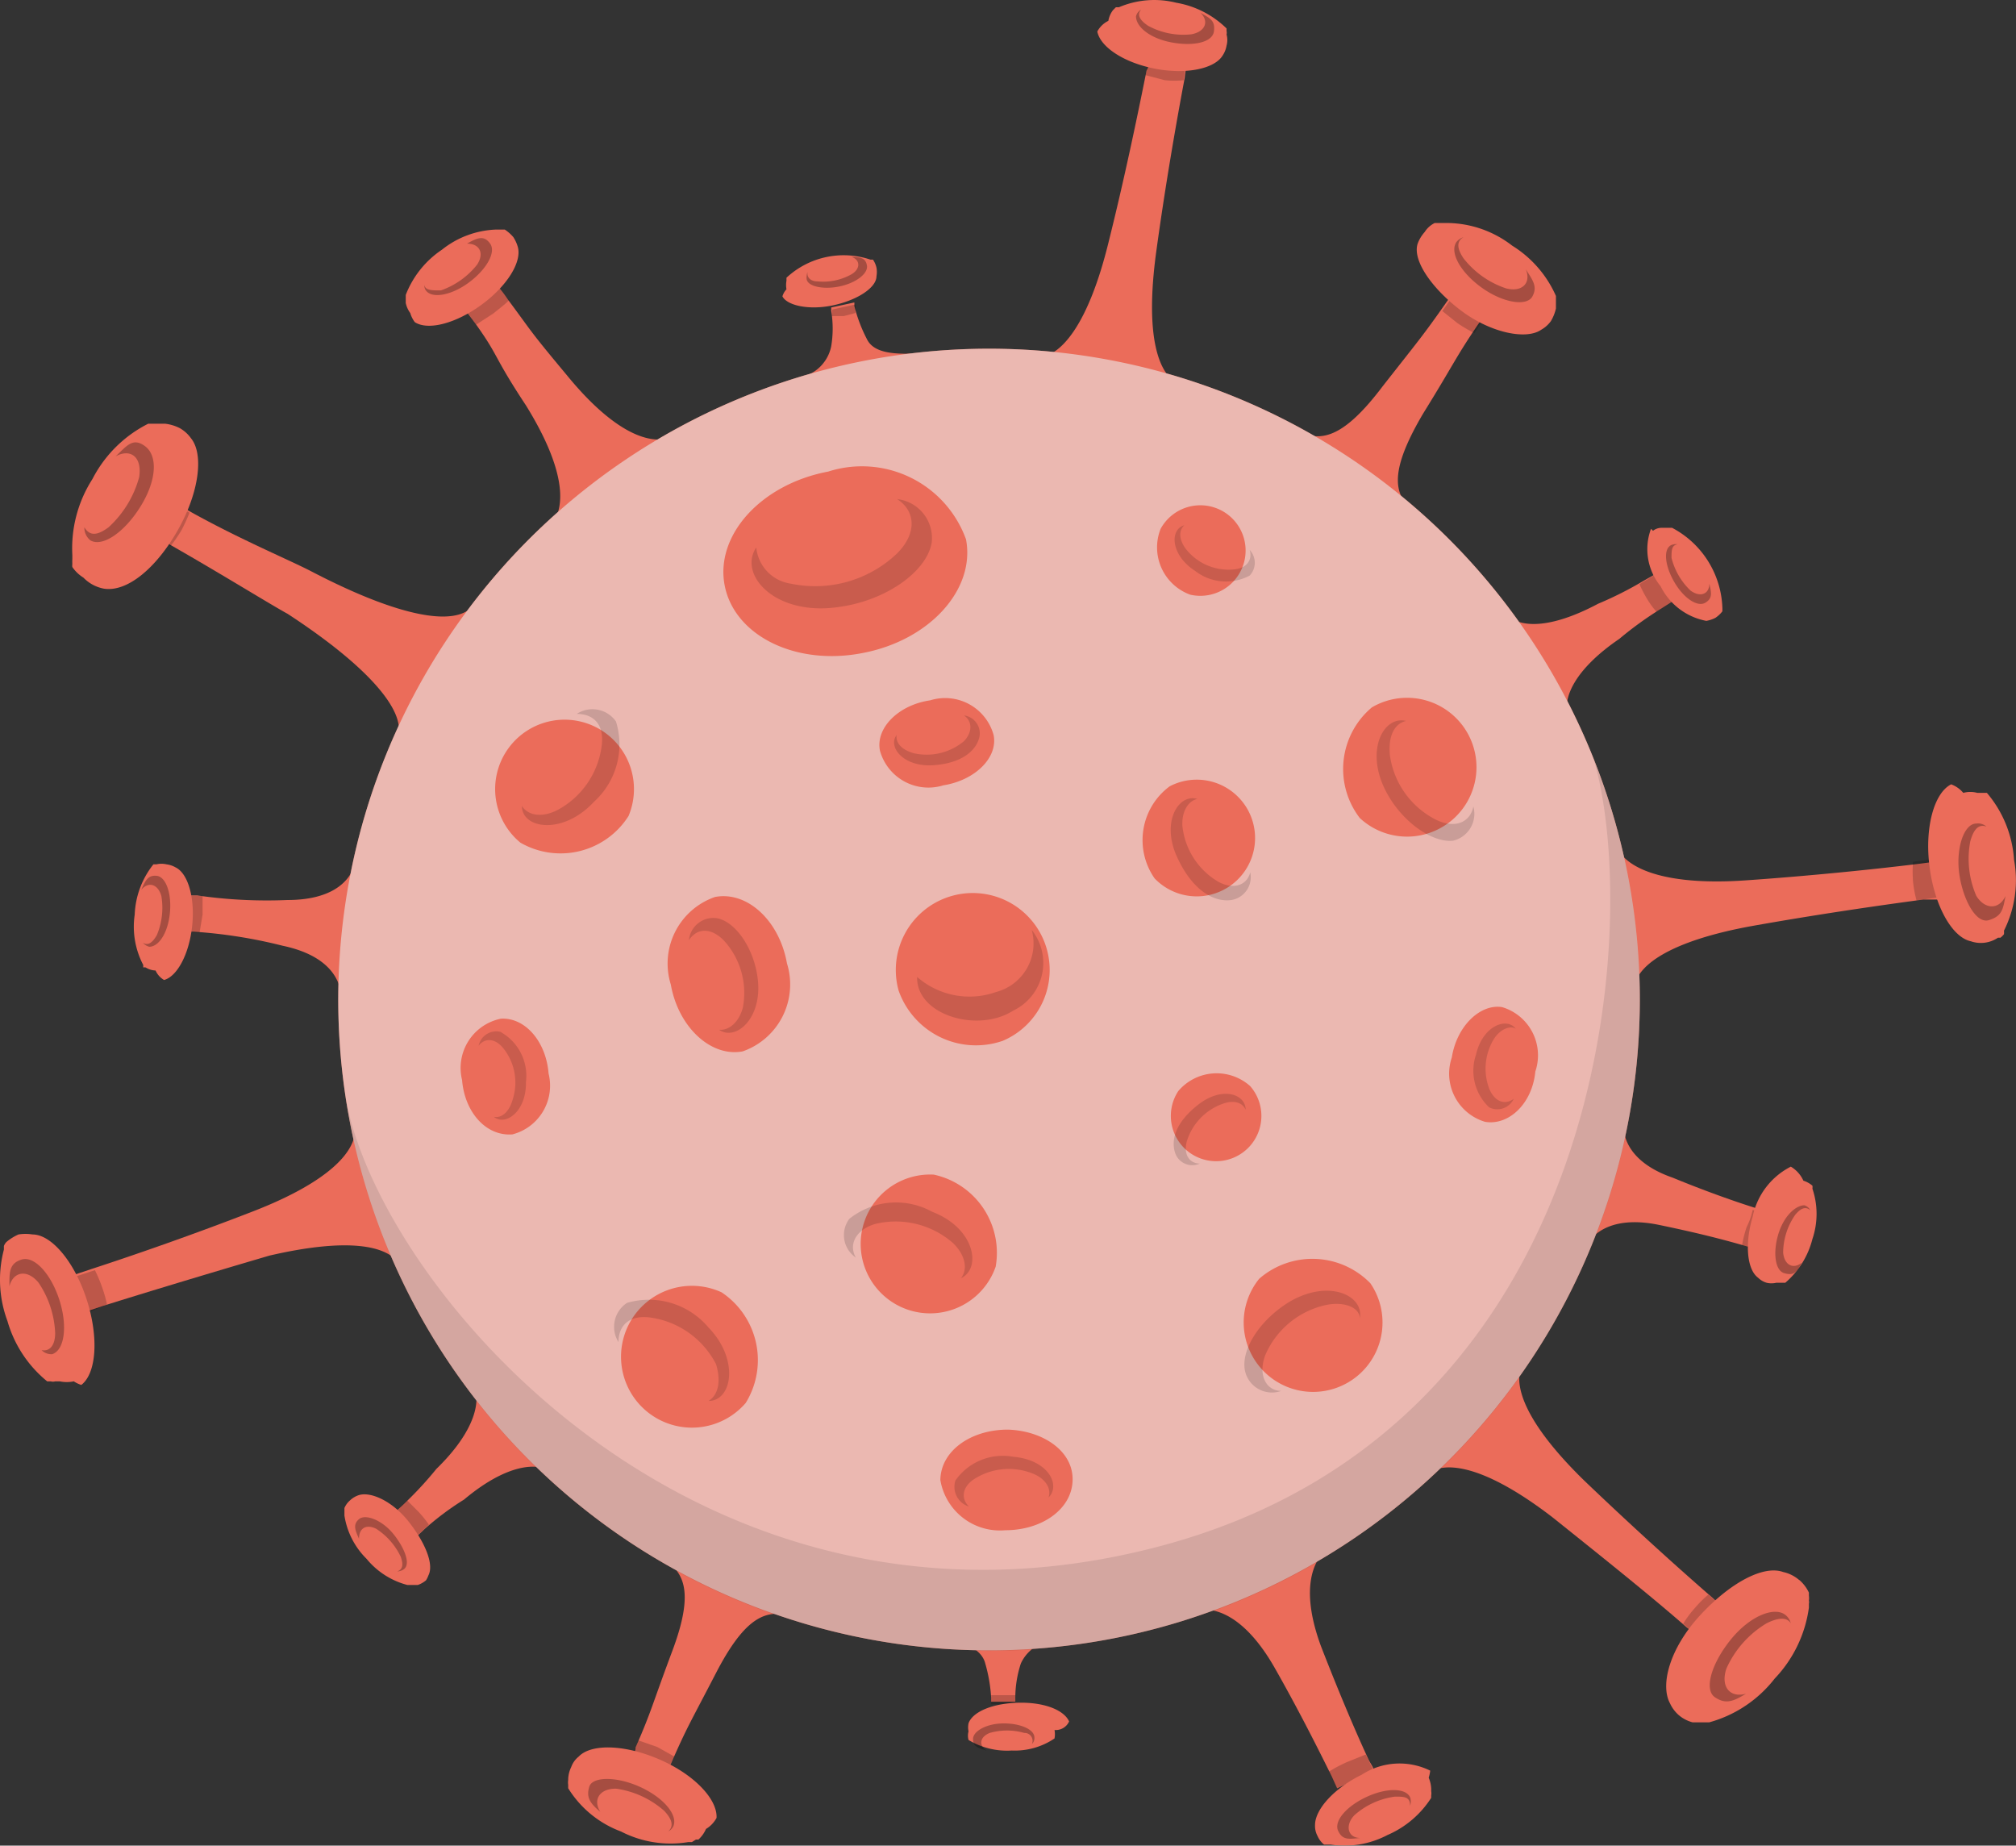 <svg xmlns="http://www.w3.org/2000/svg" width="86.206" height="78.914" viewBox="0 0 86.206 78.914">
  <rect x="0" y="0" width="86.206" height="78.914" fill="#333333" stroke="none"/>
  <g id="freepik--virus--inject-26" opacity="0.9" style="mix-blend-mode: hard-light;isolation: isolate">
    <path id="Path_6147" data-name="Path 6147" d="M1560.185,328.845a13.182,13.182,0,0,0,6.215,1.183c-1.011-.387-1.549-2.151-1.075-5.677.387-2.839.86-5.548,1.225-7.484a4.626,4.626,0,0,1,.151-.817l-1.613-.3a1.517,1.517,0,0,1-.172.817c-.387,1.935-.946,4.624-1.634,7.376C1562.443,327.34,1561.282,328.845,1560.185,328.845Z" transform="translate(-1515.889 -313.546)" fill="#ff725e"/>
    <path id="Path_6148" data-name="Path 6148" d="M1567.554,316.71l.817.215a3.632,3.632,0,0,0,.817,0,4.947,4.947,0,0,1,.194-1.011l-1.613-.3C1567.7,316,1567.64,316.345,1567.554,316.71Z" transform="translate(-1518.57 -313.497)" opacity="0.2"/>
    <path id="Path_6149" data-name="Path 6149" d="M1564.783,313.178a1.07,1.07,0,0,1,.194-.452h0l.129-.129h.129a3.85,3.85,0,0,1,2.452-.193,4.044,4.044,0,0,1,2.151,1.1h0v.108h0a.327.327,0,0,1,0,.151h0a.886.886,0,0,1,0,.473,1.077,1.077,0,0,1-.172.43c-.344.559-1.548.817-2.882.559s-2.344-.925-2.473-1.591A1.075,1.075,0,0,1,1564.783,313.178Z" transform="translate(-1517.389 -312.287)" fill="#ff725e"/>
    <path id="Path_6150" data-name="Path 6150" d="M1566.912,313.223c0,.452.6.946,1.527,1.118s1.742,0,1.806-.473-.172-.559-.581-.8c.387.366.215.817-.387.925a3.14,3.14,0,0,1-1.849-.366c-.323-.215-.495-.452-.3-.688A.452.452,0,0,0,1566.912,313.223Z" transform="translate(-1518.336 -312.526)" opacity="0.3"/>
    <path id="Path_6151" data-name="Path 6151" d="M1577.492,337.713a14.861,14.861,0,0,0,5.2,3.613c-.774-.753-1.291-1.527.344-4.3,1.333-2.151,1.355-2.344,2.344-3.806l.43-.6-1.354-.946-.43.6c-1.011,1.441-1.14,1.57-2.709,3.57C1579.406,338.379,1578.481,338.164,1577.492,337.713Z" transform="translate(-1522.185 -319.338)" fill="#ff725e"/>
    <path id="Path_6152" data-name="Path 6152" d="M1587.5,332.7l.645.516a6.442,6.442,0,0,0,.731.43,10.02,10.02,0,0,1,.581-.86l-1.355-.946Z" transform="translate(-1525.824 -319.4)" opacity="0.2"/>
    <path id="Path_6153" data-name="Path 6153" d="M1586.121,327.662a1.054,1.054,0,0,1,.43-.387h.559a4.6,4.6,0,0,1,2.753.968,4.816,4.816,0,0,1,1.871,2.151h0v.538a1.865,1.865,0,0,1-.215.538,1.31,1.31,0,0,1-.409.366c-.645.452-2.151.129-3.376-.774s-2.151-2.151-1.914-2.9A1.557,1.557,0,0,1,1586.121,327.662Z" transform="translate(-1525.201 -317.74)" fill="#ff725e"/>
    <path id="Path_6154" data-name="Path 6154" d="M1588.394,328.437c-.3.452.193,1.312,1.1,1.957s1.914.8,2.151.366,0-.71-.28-1.161c.236.581-.15.989-.839.817a3.849,3.849,0,0,1-1.828-1.29c-.258-.387-.323-.71,0-.9A.624.624,0,0,0,1588.394,328.437Z" transform="translate(-1526.119 -318.084)" opacity="0.3"/>
    <path id="Path_6155" data-name="Path 6155" d="M1591.655,352.5a13.36,13.36,0,0,0,2.774,4.581c-.365-.86.258-2.151,2.151-3.441a15.274,15.274,0,0,1,1.785-1.29l.473-.3-.709-1.183-.495.28a15.414,15.414,0,0,1-1.957.989C1593.612,353.235,1592.236,353.213,1591.655,352.5Z" transform="translate(-1527.337 -326.323)" fill="#ff725e"/>
    <path id="Path_6156" data-name="Path 6156" d="M1600.748,351.287a5.833,5.833,0,0,0,.323.624,3.725,3.725,0,0,0,.409.559l.731-.452-.71-1.183Z" transform="translate(-1530.645 -326.311)" opacity="0.2"/>
    <path id="Path_6157" data-name="Path 6157" d="M1601.522,347.889a.581.581,0,0,1,.365-.129h.452a4.021,4.021,0,0,1,2.151,3.441h0v.129h0a1.246,1.246,0,0,1-.3.28,1.373,1.373,0,0,1-.387.129,2.751,2.751,0,0,1-1.957-1.484,2.494,2.494,0,0,1-.409-2.452.844.844,0,0,1,.086.086Z" transform="translate(-1530.839 -325.192)" fill="#ff725e"/>
    <path id="Path_6158" data-name="Path 6158" d="M1602.732,348.913c-.323.193-.237.9.172,1.591s.989,1.054,1.312.86.258-.43.172-.817c0,.452-.387.6-.8.3a2.881,2.881,0,0,1-.817-1.4c0-.323,0-.538.258-.581A.472.472,0,0,0,1602.732,348.913Z" transform="translate(-1531.295 -325.593)" opacity="0.3"/>
    <path id="Path_6159" data-name="Path 6159" d="M1599.107,369.021a13.269,13.269,0,0,0,.774,6.28c0-1.1,1.613-2.151,5.011-2.774,2.774-.495,5.441-.882,7.376-1.14h.817l-.193-1.634-.817.107c-1.935.237-4.645.516-7.441.71C1601.193,370.806,1599.429,370.053,1599.107,369.021Z" transform="translate(-1530.015 -332.926)" fill="#ff725e"/>
    <path id="Path_6160" data-name="Path 6160" d="M1619.128,370.13a5.793,5.793,0,0,0,0,.839,5.044,5.044,0,0,0,.151.817l1.032-.15-.193-1.634Z" transform="translate(-1537.326 -333.283)" opacity="0.2"/>
    <path id="Path_6161" data-name="Path 6161" d="M1621.66,365.364a1.14,1.14,0,0,1,.6,0h.409a4.9,4.9,0,0,1,1.161,2.86,4.8,4.8,0,0,1-.43,3.032h0a.939.939,0,0,1,0,.151h0a.994.994,0,0,1-.151.151h-.107a1.312,1.312,0,0,1-1.161.151c-.8-.172-1.548-1.505-1.764-3.183s.194-3.161.925-3.527A1.244,1.244,0,0,1,1621.66,365.364Z" transform="translate(-1537.708 -331.463)" fill="#ff725e"/>
    <path id="Path_6162" data-name="Path 6162" d="M1622.957,367.632c-.538,0-.882,1.075-.731,2.151s.71,2.151,1.269,1.978.6-.452.709-1.032c-.279.6-.882.581-1.247,0a3.982,3.982,0,0,1-.258-2.344c.129-.452.323-.753.688-.624A.538.538,0,0,0,1622.957,367.632Z" transform="translate(-1538.446 -332.419)" opacity="0.3"/>
    <path id="Path_6163" data-name="Path 6163" d="M1598.738,387.308a22.96,22.96,0,0,0-1.742,5.763c.387-.946,1.462-1.484,3.226-1.118s2.817.645,3.785.925h.409l.452-1.484-.409-.129c-.968-.3-2.3-.774-3.656-1.333C1599.125,389.351,1598.544,388.319,1598.738,387.308Z" transform="translate(-1529.28 -339.579)" fill="#ff725e"/>
    <path id="Path_6164" data-name="Path 6164" d="M1608.1,393.6a2.993,2.993,0,0,1-.258.731,5.1,5.1,0,0,0-.194.774l.645.172.452-1.484Z" transform="translate(-1533.154 -341.866)" opacity="0.2"/>
    <path id="Path_6165" data-name="Path 6165" d="M1610.411,391.291a1.121,1.121,0,0,1,.387.215h0a.476.476,0,0,1,0,.129h0a3.355,3.355,0,0,1,0,2.151,3.638,3.638,0,0,1-1.161,1.871h-.387a.88.88,0,0,1-.408,0,.859.859,0,0,1-.366-.215c-.473-.344-.581-1.441-.236-2.6a3.1,3.1,0,0,1,1.634-2.15A1.332,1.332,0,0,1,1610.411,391.291Z" transform="translate(-1533.297 -340.809)" fill="#ff725e"/>
    <path id="Path_6166" data-name="Path 6166" d="M1611.125,393.291c-.366,0-.882.452-1.118,1.247s-.129,1.548.258,1.656.516,0,.752-.452c-.365.3-.752.108-.8-.43a2.877,2.877,0,0,1,.516-1.613c.215-.258.43-.387.645-.194a.41.41,0,0,0-.259-.215Z" transform="translate(-1533.968 -341.756)" opacity="0.3"/>
    <path id="Path_6167" data-name="Path 6167" d="M1590.567,403.838a13.334,13.334,0,0,0-4.151,4.8c.86-.688,2.688-.258,5.4,1.828,2.15,1.72,4.3,3.441,5.742,4.71.236.172.43.366.624.516l1.075-1.226-.6-.559c-1.462-1.269-3.462-3.075-5.484-5.011C1590.717,406.5,1590.029,404.784,1590.567,403.838Z" transform="translate(-1525.432 -345.592)" fill="#ff725e"/>
    <path id="Path_6168" data-name="Path 6168" d="M1604.764,419.454a4.925,4.925,0,0,0-.58.581,4.422,4.422,0,0,0-.495.667l.774.667,1.075-1.226Z" transform="translate(-1531.715 -351.274)" opacity="0.2"/>
    <path id="Path_6169" data-name="Path 6169" d="M1608.245,418.24a1.639,1.639,0,0,1,.408.538s0,0,0,.129h0a.8.8,0,0,1,0,.215.284.284,0,0,1,0,.129v.172h0a5.463,5.463,0,0,1-1.463,3.032,5.333,5.333,0,0,1-2.8,1.871h-.71a1.5,1.5,0,0,1-.581-.3,1.489,1.489,0,0,1-.387-.516c-.43-.8,0-2.366,1.291-3.763s2.71-2.151,3.548-1.849a1.552,1.552,0,0,1,.688.344Z" transform="translate(-1531.303 -350.683)" fill="#ff725e"/>
    <path id="Path_6170" data-name="Path 6170" d="M1608.726,420.756c-.451-.387-1.505,0-2.344,1.032s-1.161,2.151-.688,2.473.8.172,1.333-.15c-.688.194-1.1-.3-.839-1.075a4.3,4.3,0,0,1,1.72-1.936c.473-.237.86-.28,1.032,0A.644.644,0,0,0,1608.726,420.756Z" transform="translate(-1532.365 -351.693)" opacity="0.3"/>
    <path id="Path_6171" data-name="Path 6171" d="M1576.618,416.142a21.269,21.269,0,0,0-6.021,2.839c1.075-.366,2.408.323,3.591,2.409.968,1.7,1.828,3.4,2.43,4.624l.236.516,1.57-.731c0-.151-.15-.323-.236-.516-.581-1.247-1.312-2.989-2.022-4.817C1575.328,418.206,1575.672,416.765,1576.618,416.142Z" transform="translate(-1519.676 -350.068)" fill="#ff725e"/>
    <path id="Path_6172" data-name="Path 6172" d="M1581.462,430.2l-.8.323a6.428,6.428,0,0,0-.774.408l.344.71,1.57-.731Z" transform="translate(-1523.058 -355.184)" opacity="0.2"/>
    <path id="Path_6173" data-name="Path 6173" d="M1583.805,431.412a1.362,1.362,0,0,1,.108.473v.108a.485.485,0,0,1,0,.172h0v.108h0a4.174,4.174,0,0,1-1.871,1.591,3.936,3.936,0,0,1-2.43.409h-.28a.964.964,0,0,1-.279-.366.9.9,0,0,1-.108-.473c0-.645.774-1.548,2-2.151a2.968,2.968,0,0,1,2.925-.172,1.509,1.509,0,0,1-.064.3Z" transform="translate(-1522.713 -355.403)" fill="#ff725e"/>
    <path id="Path_6174" data-name="Path 6174" d="M1583.553,432.9c-.194-.409-1.032-.409-1.892,0s-1.376,1.032-1.183,1.441.473.344.946.3c-.537,0-.666-.538-.258-.968a3.246,3.246,0,0,1,1.742-.8c.387,0,.645,0,.645.387A.535.535,0,0,0,1583.553,432.9Z" transform="translate(-1523.256 -356.054)" opacity="0.3"/>
    <path id="Path_6175" data-name="Path 6175" d="M1558.894,422.49a41.946,41.946,0,0,0-4.86,0c.688,0,1.57.323,1.742.968a6.713,6.713,0,0,1,.258,1.484v.172h1.032v-.151a4.756,4.756,0,0,1,.237-1.484A1.7,1.7,0,0,1,1558.894,422.49Z" transform="translate(-1513.651 -352.352)" fill="#ff725e"/>
    <path id="Path_6176" data-name="Path 6176" d="M1558.209,426.215h-1.032v.387h1.032Z" transform="translate(-1514.794 -353.733)" opacity="0.2"/>
    <path id="Path_6177" data-name="Path 6177" d="M1559.32,427.883a1,1,0,0,1,0,.366h0a3.032,3.032,0,0,1-1.828.516,3.182,3.182,0,0,1-1.849-.452h0a.706.706,0,0,1,0-.366.873.873,0,0,1,0-.344c.172-.495,1.032-.86,2.15-.882s1.936.323,2.151.8a.624.624,0,0,1-.624.366Z" transform="translate(-1514.228 -353.917)" fill="#ff725e"/>
    <path id="Path_6178" data-name="Path 6178" d="M1558.584,428.71c0-.344-.6-.6-1.312-.6s-1.312.323-1.312.667.236.387.581.495c-.344-.215-.3-.581.129-.753a2.688,2.688,0,0,1,1.484,0,.337.337,0,0,1,.323.473A.344.344,0,0,0,1558.584,428.71Z" transform="translate(-1514.352 -354.422)" opacity="0.3"/>
    <path id="Path_6179" data-name="Path 6179" d="M1539.957,419.466a15.048,15.048,0,0,0-5.785-2.581c.9.6,1.57,1.269.494,4.108-.86,2.3-.86,2.495-1.548,4.065,0,.237-.193.452-.28.667l1.505.667c0-.215.194-.43.3-.667.688-1.57.8-1.7,1.936-3.893C1537.979,419.144,1538.9,419.187,1539.957,419.466Z" transform="translate(-1505.941 -350.339)" fill="#ff725e"/>
    <path id="Path_6180" data-name="Path 6180" d="M1534.775,429.945l-.731-.409-.8-.279-.409.968,1.505.667C1534.474,430.591,1534.6,430.268,1534.775,429.945Z" transform="translate(-1505.941 -354.84)" opacity="0.2"/>
    <path id="Path_6181" data-name="Path 6181" d="M1534.637,433.213a1.336,1.336,0,0,1-.323.452h-.107l-.172.108h-.151a4.625,4.625,0,0,1-2.882-.452,4.5,4.5,0,0,1-2.258-1.85h0v-.151a.635.635,0,0,1,0-.193h0a1.244,1.244,0,0,1,.129-.559,1.006,1.006,0,0,1,.323-.452c.538-.559,1.979-.516,3.462.129s2.473,1.7,2.43,2.495a1.229,1.229,0,0,1-.452.473Z" transform="translate(-1504.448 -355.011)" fill="#ff725e"/>
    <path id="Path_6182" data-name="Path 6182" d="M1533.733,433.877c.215-.495-.43-1.247-1.441-1.7s-2.021-.43-2.151,0,0,.688.473,1.075c-.344-.538,0-1.011.688-.989a3.935,3.935,0,0,1,2.043.946c.323.344.43.645.172.882a.494.494,0,0,0,.215-.215Z" transform="translate(-1504.943 -355.782)" opacity="0.3"/>
    <path id="Path_6183" data-name="Path 6183" d="M1523.886,409.067a13.527,13.527,0,0,0-3.57-3.978c.495.774.151,2.151-1.505,3.763a15.665,15.665,0,0,1-1.463,1.57l-.43.387.946,1.032.409-.387a12.137,12.137,0,0,1,1.72-1.29C1521.736,408.7,1523.155,408.465,1523.886,409.067Z" transform="translate(-1500.149 -346.047)" fill="#ff725e"/>
    <path id="Path_6184" data-name="Path 6184" d="M1518.476,414.166a4.688,4.688,0,0,0-.43-.538l-.495-.495-.667.6.946,1.032Z" transform="translate(-1500.137 -348.974)" opacity="0.2"/>
    <path id="Path_6185" data-name="Path 6185" d="M1517.191,416.4a1.1,1.1,0,0,1-.344.194h-.451a3.356,3.356,0,0,1-1.742-1.118,3.314,3.314,0,0,1-.946-1.85h0v-.323h0a.907.907,0,0,1,.236-.323,1.012,1.012,0,0,1,.344-.215c.516-.194,1.462.237,2.15,1.1s1.118,1.828.86,2.323a1.028,1.028,0,0,1-.107.215Z" transform="translate(-1498.98 -348.825)" fill="#ff725e"/>
    <path id="Path_6186" data-name="Path 6186" d="M1516.529,416.465c.279-.237,0-.925-.473-1.505s-1.183-.86-1.462-.624-.151.495,0,.839c0-.43.279-.645.731-.43a2.9,2.9,0,0,1,1.054,1.2c.107.3.107.538-.151.624A.474.474,0,0,0,1516.529,416.465Z" transform="translate(-1499.243 -349.381)" opacity="0.3"/>
    <path id="Path_6187" data-name="Path 6187" d="M1509.475,393.938a13.375,13.375,0,0,0-1.957-6.022c.151,1.1-1.161,2.43-4.3,3.656-2.6,1.011-5.14,1.892-6.989,2.495l-.774.258.516,1.57.774-.258c1.849-.581,4.409-1.355,7.118-2.151C1507.11,392.734,1508.959,392.992,1509.475,393.938Z" transform="translate(-1492.34 -339.8)" fill="#ff725e"/>
    <path id="Path_6188" data-name="Path 6188" d="M1496.891,399.114a6.109,6.109,0,0,0-.194-.688,6.4,6.4,0,0,0-.323-.774l-.989.323.516,1.57Z" transform="translate(-1492.315 -343.342)" opacity="0.2"/>
    <path id="Path_6189" data-name="Path 6189" d="M1493.716,401.518a1.48,1.48,0,0,1-.6,0h-.194a.343.343,0,0,1-.193,0h-.151a5.14,5.14,0,0,1-1.7-2.581,5.052,5.052,0,0,1-.151-3.054h0v-.151h0a.477.477,0,0,1,.107-.172h0a2.16,2.16,0,0,1,.516-.323,1.938,1.938,0,0,1,.6,0c.817,0,1.806,1.183,2.323,2.8s.409,3.14-.236,3.634A1.261,1.261,0,0,1,1493.716,401.518Z" transform="translate(-1490.56 -342.455)" fill="#ff725e"/>
    <path id="Path_6190" data-name="Path 6190" d="M1493.022,400.971c.537-.172.667-1.226.3-2.344s-1.075-1.871-1.613-1.7-.516.559-.516,1.14c.172-.645.774-.731,1.248-.15a4.151,4.151,0,0,1,.709,2.151c0,.473-.193.8-.58.731A.58.58,0,0,0,1493.022,400.971Z" transform="translate(-1490.791 -343.07)" opacity="0.3"/>
    <path id="Path_6191" data-name="Path 6191" d="M1509.655,376.048a22.747,22.747,0,0,0,.624-5.979c-.194,1.011-1.14,1.721-2.925,1.721a20.778,20.778,0,0,1-3.85-.194h-.43l-.151,1.548h.409a21.08,21.08,0,0,1,3.806.6C1508.9,374.112,1509.655,375.015,1509.655,376.048Z" transform="translate(-1495.058 -333.308)" fill="#ff725e"/>
    <path id="Path_6192" data-name="Path 6192" d="M1503.578,374.073l.129-.774v-.8h-.667l-.151,1.548Z" transform="translate(-1495.045 -334.193)" opacity="0.2"/>
    <path id="Path_6193" data-name="Path 6193" d="M1500.472,374.9a.84.84,0,0,1-.409-.129h0a.259.259,0,0,0-.107,0h0v-.108h0a3.525,3.525,0,0,1-.365-2.151,3.676,3.676,0,0,1,.8-2.151h.129a.945.945,0,0,1,.43,0,1.033,1.033,0,0,1,.387.129c.537.258.839,1.312.71,2.516s-.645,2.151-1.2,2.3a.88.88,0,0,1-.365-.409Z" transform="translate(-1493.831 -333.404)" fill="#ff725e"/>
    <path id="Path_6194" data-name="Path 6194" d="M1500.395,374.18c.409,0,.8-.6.882-1.441s-.172-1.548-.559-1.591-.495.215-.667.6c.3-.366.71-.258.86.258a3.011,3.011,0,0,1-.193,1.677c-.172.3-.366.473-.6.323A.56.56,0,0,0,1500.395,374.18Z" transform="translate(-1494.012 -333.699)" opacity="0.3"/>
    <path id="Path_6195" data-name="Path 6195" d="M1511.237,355.919a10.6,10.6,0,0,0,3.161-5.484c-.752.817-3.011.495-6.86-1.505-.9-.473-3.075-1.376-5.226-2.581l-.9-.516-.817,1.419.9.538c2.151,1.226,4.3,2.559,5.011,2.946C1510.162,353.123,1511.495,354.93,1511.237,355.919Z" transform="translate(-1494.209 -324.491)" fill="#ff725e"/>
    <path id="Path_6196" data-name="Path 6196" d="M1501.495,347.891a7.778,7.778,0,0,0,.473-.688,7.62,7.62,0,0,0,.344-.753l-.9-.516-.817,1.419Z" transform="translate(-1494.209 -324.528)" opacity="0.2"/>
    <path id="Path_6197" data-name="Path 6197" d="M1495.889,347.343a1.594,1.594,0,0,1-.473-.452.457.457,0,0,1,0-.129h0q-.005-.107,0-.215h0v-.172h0a5.484,5.484,0,0,1,.86-3.247,5.418,5.418,0,0,1,2.387-2.366h.71a1.852,1.852,0,0,1,.645.194,1.506,1.506,0,0,1,.473.43c.559.688.344,2.344-.581,3.957s-2.151,2.624-3.14,2.473A1.633,1.633,0,0,1,1495.889,347.343Z" transform="translate(-1492.323 -322.646)" fill="#ff725e"/>
    <path id="Path_6198" data-name="Path 6198" d="M1496.489,346.208c.516.3,1.462-.344,2.151-1.462s.731-2.151.193-2.559-.8,0-1.269.43c.624-.344,1.14,0,1.011.882a4.494,4.494,0,0,1-1.312,2.151c-.409.3-.774.43-1.032,0A.688.688,0,0,0,1496.489,346.208Z" transform="translate(-1492.623 -323.103)" opacity="0.3"/>
    <path id="Path_6199" data-name="Path 6199" d="M1525.411,341.823a16.085,16.085,0,0,0,5.376-3.914c-1.01.516-2.645-.172-4.624-2.6-1.635-1.957-1.441-1.785-2.495-3.2a7.2,7.2,0,0,0-.452-.6l-1.4,1.011.451.6c1.032,1.441.731,1.333,2.151,3.484C1526.056,339.242,1526.228,341.006,1525.411,341.823Z" transform="translate(-1501.932 -319.277)" fill="#ff725e"/>
    <path id="Path_6200" data-name="Path 6200" d="M1522.293,333.156l.731-.473c.236-.194.473-.366.666-.559l-.473-.624-1.4,1.011Z" transform="translate(-1501.932 -319.277)" opacity="0.2"/>
    <path id="Path_6201" data-name="Path 6201" d="M1518.024,331.284a1.112,1.112,0,0,1-.193-.43h0v-.215h0v-.129h0a4.109,4.109,0,0,1,1.549-1.935,3.935,3.935,0,0,1,2.3-.86h.387a1.725,1.725,0,0,1,.365.323,1.55,1.55,0,0,1,.194.43c.172.645-.473,1.677-1.57,2.473s-2.28,1.1-2.839.731A1.225,1.225,0,0,1,1518.024,331.284Z" transform="translate(-1500.481 -317.899)" fill="#ff725e"/>
    <path id="Path_6202" data-name="Path 6202" d="M1519.146,330.526c.258.366,1.1.215,1.849-.344s1.162-1.29.9-1.656-.537-.258-.989,0c.538,0,.753.409.43.9a3.4,3.4,0,0,1-1.548,1.1c-.387,0-.667,0-.71-.237a.451.451,0,0,0,.064.237Z" transform="translate(-1500.936 -318.109)" opacity="0.3"/>
    <path id="Path_6203" data-name="Path 6203" d="M1544.332,335.82a41.662,41.662,0,0,0,4.753-1.011c-.667,0-1.591,0-1.893-.624a6.465,6.465,0,0,1-.538-1.419,1.409,1.409,0,0,0,0-.151l-.989.215v.15a4.6,4.6,0,0,1,0,1.505A1.7,1.7,0,0,1,1544.332,335.82Z" transform="translate(-1510.121 -319.683)" fill="#ff725e"/>
    <path id="Path_6204" data-name="Path 6204" d="M1546.462,333.246h.516l.495-.129a1.848,1.848,0,0,0,0-.366l-.989.215Z" transform="translate(-1510.896 -319.732)" opacity="0.2"/>
    <path id="Path_6205" data-name="Path 6205" d="M1543.321,330.9a1.039,1.039,0,0,1,0-.366h0v-.129h0a3.592,3.592,0,0,1,3.591-.774h.108a.989.989,0,0,1,.15.344,1.045,1.045,0,0,1,0,.366c0,.495-.839,1.032-1.871,1.247s-1.957,0-2.151-.387A.754.754,0,0,1,1543.321,330.9Z" transform="translate(-1509.691 -318.53)" fill="#ff725e"/>
    <path id="Path_6206" data-name="Path 6206" d="M1544.771,330.465c0,.344.71.495,1.419.344s1.226-.559,1.161-.9-.3-.344-.667-.366c.387.129.408.516,0,.753a2.474,2.474,0,0,1-1.441.3c-.3,0-.473-.172-.43-.409a.751.751,0,0,0-.043.28Z" transform="translate(-1510.281 -318.564)" opacity="0.3"/>
    <path id="Path_6207" data-name="Path 6207" d="M1513.791,358.3a27.828,27.828,0,1,0,32.559-22.086A27.828,27.828,0,0,0,1513.791,358.3Z" transform="translate(-1498.828 -320.808)" fill="#ff725e"/>
    <path id="Path_6208" data-name="Path 6208" d="M1513.791,358.3a27.828,27.828,0,1,0,32.559-22.086A27.828,27.828,0,0,0,1513.791,358.3Z" transform="translate(-1498.828 -320.808)" fill="#fff" opacity="0.6"/>
    <path id="Path_6209" data-name="Path 6209" d="M1513.808,377.846c1.484,8.108,15.054,24.215,34.624,19.161s20.753-26.9,18.731-33.7a27.828,27.828,0,1,1-53.355,14.538Z" transform="translate(-1499.017 -330.848)" opacity="0.1"/>
    <path id="Path_6210" data-name="Path 6210" d="M1574.814,397.74a2.968,2.968,0,1,0,4.753.193,3.463,3.463,0,0,0-4.753-.193Z" transform="translate(-1520.969 -343.064)" fill="#ff725e"/>
    <path id="Path_6211" data-name="Path 6211" d="M1579.132,400.219c.193-.989-1.334-1.7-3.011-.71-1.312.8-2.151,2.151-1.871,3.054a1.182,1.182,0,0,0,1.527.753c-.645,0-1.01-.667-.688-1.527a3.677,3.677,0,0,1,2.624-2.151C1578.466,399.488,1579.132,399.746,1579.132,400.219Z" transform="translate(-1520.986 -343.845)" opacity="0.15"/>
    <path id="Path_6212" data-name="Path 6212" d="M1529.544,364.773a2.968,2.968,0,1,0-4.624,1.14A3.441,3.441,0,0,0,1529.544,364.773Z" transform="translate(-1502.667 -329.883)" fill="#ff725e"/>
    <path id="Path_6213" data-name="Path 6213" d="M1525.639,364.087c0,.989,1.763,1.247,3.075-.172a3.312,3.312,0,0,0,.947-3.441,1.226,1.226,0,0,0-1.677-.323c.645,0,1.161.366,1.075,1.29a3.634,3.634,0,0,1-1.893,2.817C1526.5,364.6,1525.9,364.5,1525.639,364.087Z" transform="translate(-1503.322 -329.626)" opacity="0.15"/>
    <path id="Path_6214" data-name="Path 6214" d="M1567.868,368.907a2.495,2.495,0,1,0,.645-3.936A2.86,2.86,0,0,0,1567.868,368.907Z" transform="translate(-1518.497 -331.35)" fill="#ff725e"/>
    <path id="Path_6215" data-name="Path 6215" d="M1570.385,365.962c-.8-.237-1.549.968-.882,2.452s1.613,1.979,2.344,1.871a.99.99,0,0,0,.8-1.183c-.129.516-.667.774-1.355.409a3.141,3.141,0,0,1-1.548-2.409C1569.718,366.478,1570,366.048,1570.385,365.962Z" transform="translate(-1519.185 -331.803)" opacity="0.15"/>
    <path id="Path_6216" data-name="Path 6216" d="M1551.535,391.227a2.968,2.968,0,1,0,2.645,3.935,3.42,3.42,0,0,0-2.645-3.935Z" transform="translate(-1511.604 -341.003)" fill="#ff725e"/>
    <path id="Path_6217" data-name="Path 6217" d="M1552.287,396.341c.9-.43.581-2.151-1.226-2.839a3.2,3.2,0,0,0-3.549.3,1.161,1.161,0,0,0,.28,1.656c-.323-.559,0-1.2.839-1.441a3.72,3.72,0,0,1,3.312.817C1552.481,395.352,1552.588,395.954,1552.287,396.341Z" transform="translate(-1511.195 -341.687)" opacity="0.15"/>
    <path id="Path_6218" data-name="Path 6218" d="M1581.547,364.324a2.968,2.968,0,1,0,.516-4.731A3.441,3.441,0,0,0,1581.547,364.324Z" transform="translate(-1523.401 -329.347)" fill="#ff725e"/>
    <path id="Path_6219" data-name="Path 6219" d="M1584.344,360.725c-.946-.237-1.763,1.226-.882,2.968.688,1.355,2.021,2.258,2.9,2.151a1.182,1.182,0,0,0,.86-1.462c-.129.645-.731.968-1.57.581a3.654,3.654,0,0,1-2-2.774C1583.57,361.327,1583.871,360.833,1584.344,360.725Z" transform="translate(-1524.219 -329.899)" opacity="0.15"/>
    <path id="Path_6220" data-name="Path 6220" d="M1540.534,375.39c-.323-1.828-1.7-3.1-3.075-2.839a3.011,3.011,0,0,0-1.892,3.742c.323,1.828,1.72,3.118,3.075,2.86A3.032,3.032,0,0,0,1540.534,375.39Z" transform="translate(-1506.883 -334.199)" fill="#ff725e"/>
    <path id="Path_6221" data-name="Path 6221" d="M1538.152,378.761c.71.495,1.849-.473,1.656-2.151-.151-1.355-.989-2.516-1.785-2.624a1.054,1.054,0,0,0-1.161.946c.323-.495.9-.581,1.484,0a3.312,3.312,0,0,1,.818,2.9C1538.991,378.46,1538.561,378.8,1538.152,378.761Z" transform="translate(-1507.404 -334.731)" opacity="0.15"/>
    <path id="Path_6222" data-name="Path 6222" d="M1545.124,351.608c2.86-.538,4.839-2.71,4.43-4.86a4.731,4.731,0,0,0-5.892-2.9c-2.86.538-4.839,2.71-4.43,4.86S1542.263,352.167,1545.124,351.608Z" transform="translate(-1508.246 -323.685)" fill="#ff725e"/>
    <path id="Path_6223" data-name="Path 6223" d="M1541.276,347.9c-.774,1.14.752,2.9,3.419,2.559,2.15-.258,3.914-1.57,4.086-2.8a1.677,1.677,0,0,0-1.484-1.828c.753.473.9,1.419,0,2.323a5.075,5.075,0,0,1-4.559,1.29A1.728,1.728,0,0,1,1541.276,347.9Z" transform="translate(-1508.937 -324.491)" opacity="0.15"/>
    <path id="Path_6224" data-name="Path 6224" d="M1556.645,408.367c-1.57,0-2.86.9-2.882,2.151a2.581,2.581,0,0,0,2.774,2.151c1.57,0,2.86-.9,2.882-2.151S1558.129,408.41,1556.645,408.367Z" transform="translate(-1513.553 -347.24)" fill="#ff725e"/>
    <path id="Path_6225" data-name="Path 6225" d="M1558.73,411.911c.538-.516,0-1.613-1.505-1.742a2.473,2.473,0,0,0-2.473,1.011.882.882,0,0,0,.581,1.118c-.344-.323-.323-.839.258-1.2a2.752,2.752,0,0,1,2.559-.172C1558.645,411.158,1558.859,411.567,1558.73,411.911Z" transform="translate(-1513.896 -347.881)" opacity="0.15"/>
    <path id="Path_6226" data-name="Path 6226" d="M1536.6,398.98a3.032,3.032,0,1,0,1.032,4.731,3.484,3.484,0,0,0-1.032-4.731Z" transform="translate(-1505.745 -343.724)" fill="#ff725e"/>
    <path id="Path_6227" data-name="Path 6227" d="M1535.871,403.966c1.011,0,1.333-1.763,0-3.14a3.333,3.333,0,0,0-3.484-1.054,1.225,1.225,0,0,0-.365,1.677c0-.667.409-1.161,1.333-1.054a3.742,3.742,0,0,1,2.839,2C1536.409,403.106,1536.3,403.708,1535.871,403.966Z" transform="translate(-1505.575 -344.065)" opacity="0.15"/>
    <path id="Path_6228" data-name="Path 6228" d="M1525.28,383.093c-.108-1.376-1.011-2.409-2.043-2.344a2.151,2.151,0,0,0-1.656,2.624c.108,1.355,1.011,2.409,2.151,2.323A2.151,2.151,0,0,0,1525.28,383.093Z" transform="translate(-1501.822 -337.192)" fill="#ff725e"/>
    <path id="Path_6229" data-name="Path 6229" d="M1523.378,385.254c.495.409,1.4-.215,1.376-1.484a2.151,2.151,0,0,0-1.1-2.151.774.774,0,0,0-.924.6c.258-.344.709-.344,1.075.129a2.344,2.344,0,0,1,.387,2.151C1524.023,385.1,1523.679,385.318,1523.378,385.254Z" transform="translate(-1502.264 -337.503)" opacity="0.15"/>
    <path id="Path_6230" data-name="Path 6230" d="M1569.75,350.069a1.936,1.936,0,1,0-1.269-2.817,2.151,2.151,0,0,0,1.269,2.817Z" transform="translate(-1518.852 -324.641)" fill="#ff725e"/>
    <path id="Path_6231" data-name="Path 6231" d="M1569.921,347.59c-.624.172-.6,1.269.473,1.957a2.15,2.15,0,0,0,2.323.194.8.8,0,0,0,0-1.1c.129.409-.107.8-.71.839a2.322,2.322,0,0,1-2.021-.882C1569.684,348.193,1569.684,347.806,1569.921,347.59Z" transform="translate(-1519.28 -325.13)" opacity="0.15"/>
    <path id="Path_6232" data-name="Path 6232" d="M1569.571,385.182a1.936,1.936,0,1,0,3.075-.215,2.151,2.151,0,0,0-3.075.215Z" transform="translate(-1519.188 -338.529)" fill="#ff725e"/>
    <path id="Path_6233" data-name="Path 6233" d="M1572.522,386.48c0-.667-.989-1.011-2-.237s-1.226,1.57-.989,2.151a.774.774,0,0,0,1.032.387c-.43,0-.71-.366-.559-.946a2.473,2.473,0,0,1,1.549-1.613C1572.027,386.05,1572.393,386.179,1572.522,386.48Z" transform="translate(-1519.258 -339.031)" opacity="0.15"/>
    <path id="Path_6234" data-name="Path 6234" d="M1552.4,362.933c1.355-.215,2.344-1.183,2.151-2.151a2.15,2.15,0,0,0-2.71-1.484c-1.355.194-2.344,1.183-2.151,2.151a2.151,2.151,0,0,0,2.71,1.484Z" transform="translate(-1512.063 -329.354)" fill="#ff725e"/>
    <path id="Path_6235" data-name="Path 6235" d="M1550.761,361.207c-.387.516.3,1.376,1.57,1.29s1.871-.667,1.978-1.247a.774.774,0,0,0-.667-.882c.344.237.387.688,0,1.1a2.494,2.494,0,0,1-2.15.516C1550.954,361.83,1550.718,361.529,1550.761,361.207Z" transform="translate(-1512.421 -329.778)" opacity="0.15"/>
    <path id="Path_6236" data-name="Path 6236" d="M1588.074,382.115a2.151,2.151,0,0,0,1.42,2.753c1.011.172,2.022-.774,2.151-2.151a2.151,2.151,0,0,0-1.42-2.753C1589.3,379.814,1588.289,380.76,1588.074,382.115Z" transform="translate(-1525.993 -336.902)" fill="#ff725e"/>
    <path id="Path_6237" data-name="Path 6237" d="M1591.4,381.3c-.387-.516-1.419-.129-1.7,1.1a2.151,2.151,0,0,0,.559,2.258.774.774,0,0,0,1.054-.366c-.344.258-.774.172-1.032-.387a2.431,2.431,0,0,1,.172-2.151C1590.729,381.3,1591.18,381.149,1591.4,381.3Z" transform="translate(-1526.583 -337.312)" opacity="0.15"/>
    <path id="Path_6238" data-name="Path 6238" d="M1550.888,376.473a3.505,3.505,0,0,0,4.451,2.151,3.29,3.29,0,1,0-4.451-2.151Z" transform="translate(-1512.463 -334.12)" fill="#ff725e"/>
    <path id="Path_6239" data-name="Path 6239" d="M1557.111,374.8a2.258,2.258,0,0,1-.8,3.441c-1.505.968-4.15.194-4.107-1.441a3.4,3.4,0,0,0,3.376.645,2.151,2.151,0,0,0,1.527-2.645Z" transform="translate(-1512.987 -335.029)" opacity="0.15"/>
  </g>
</svg>
